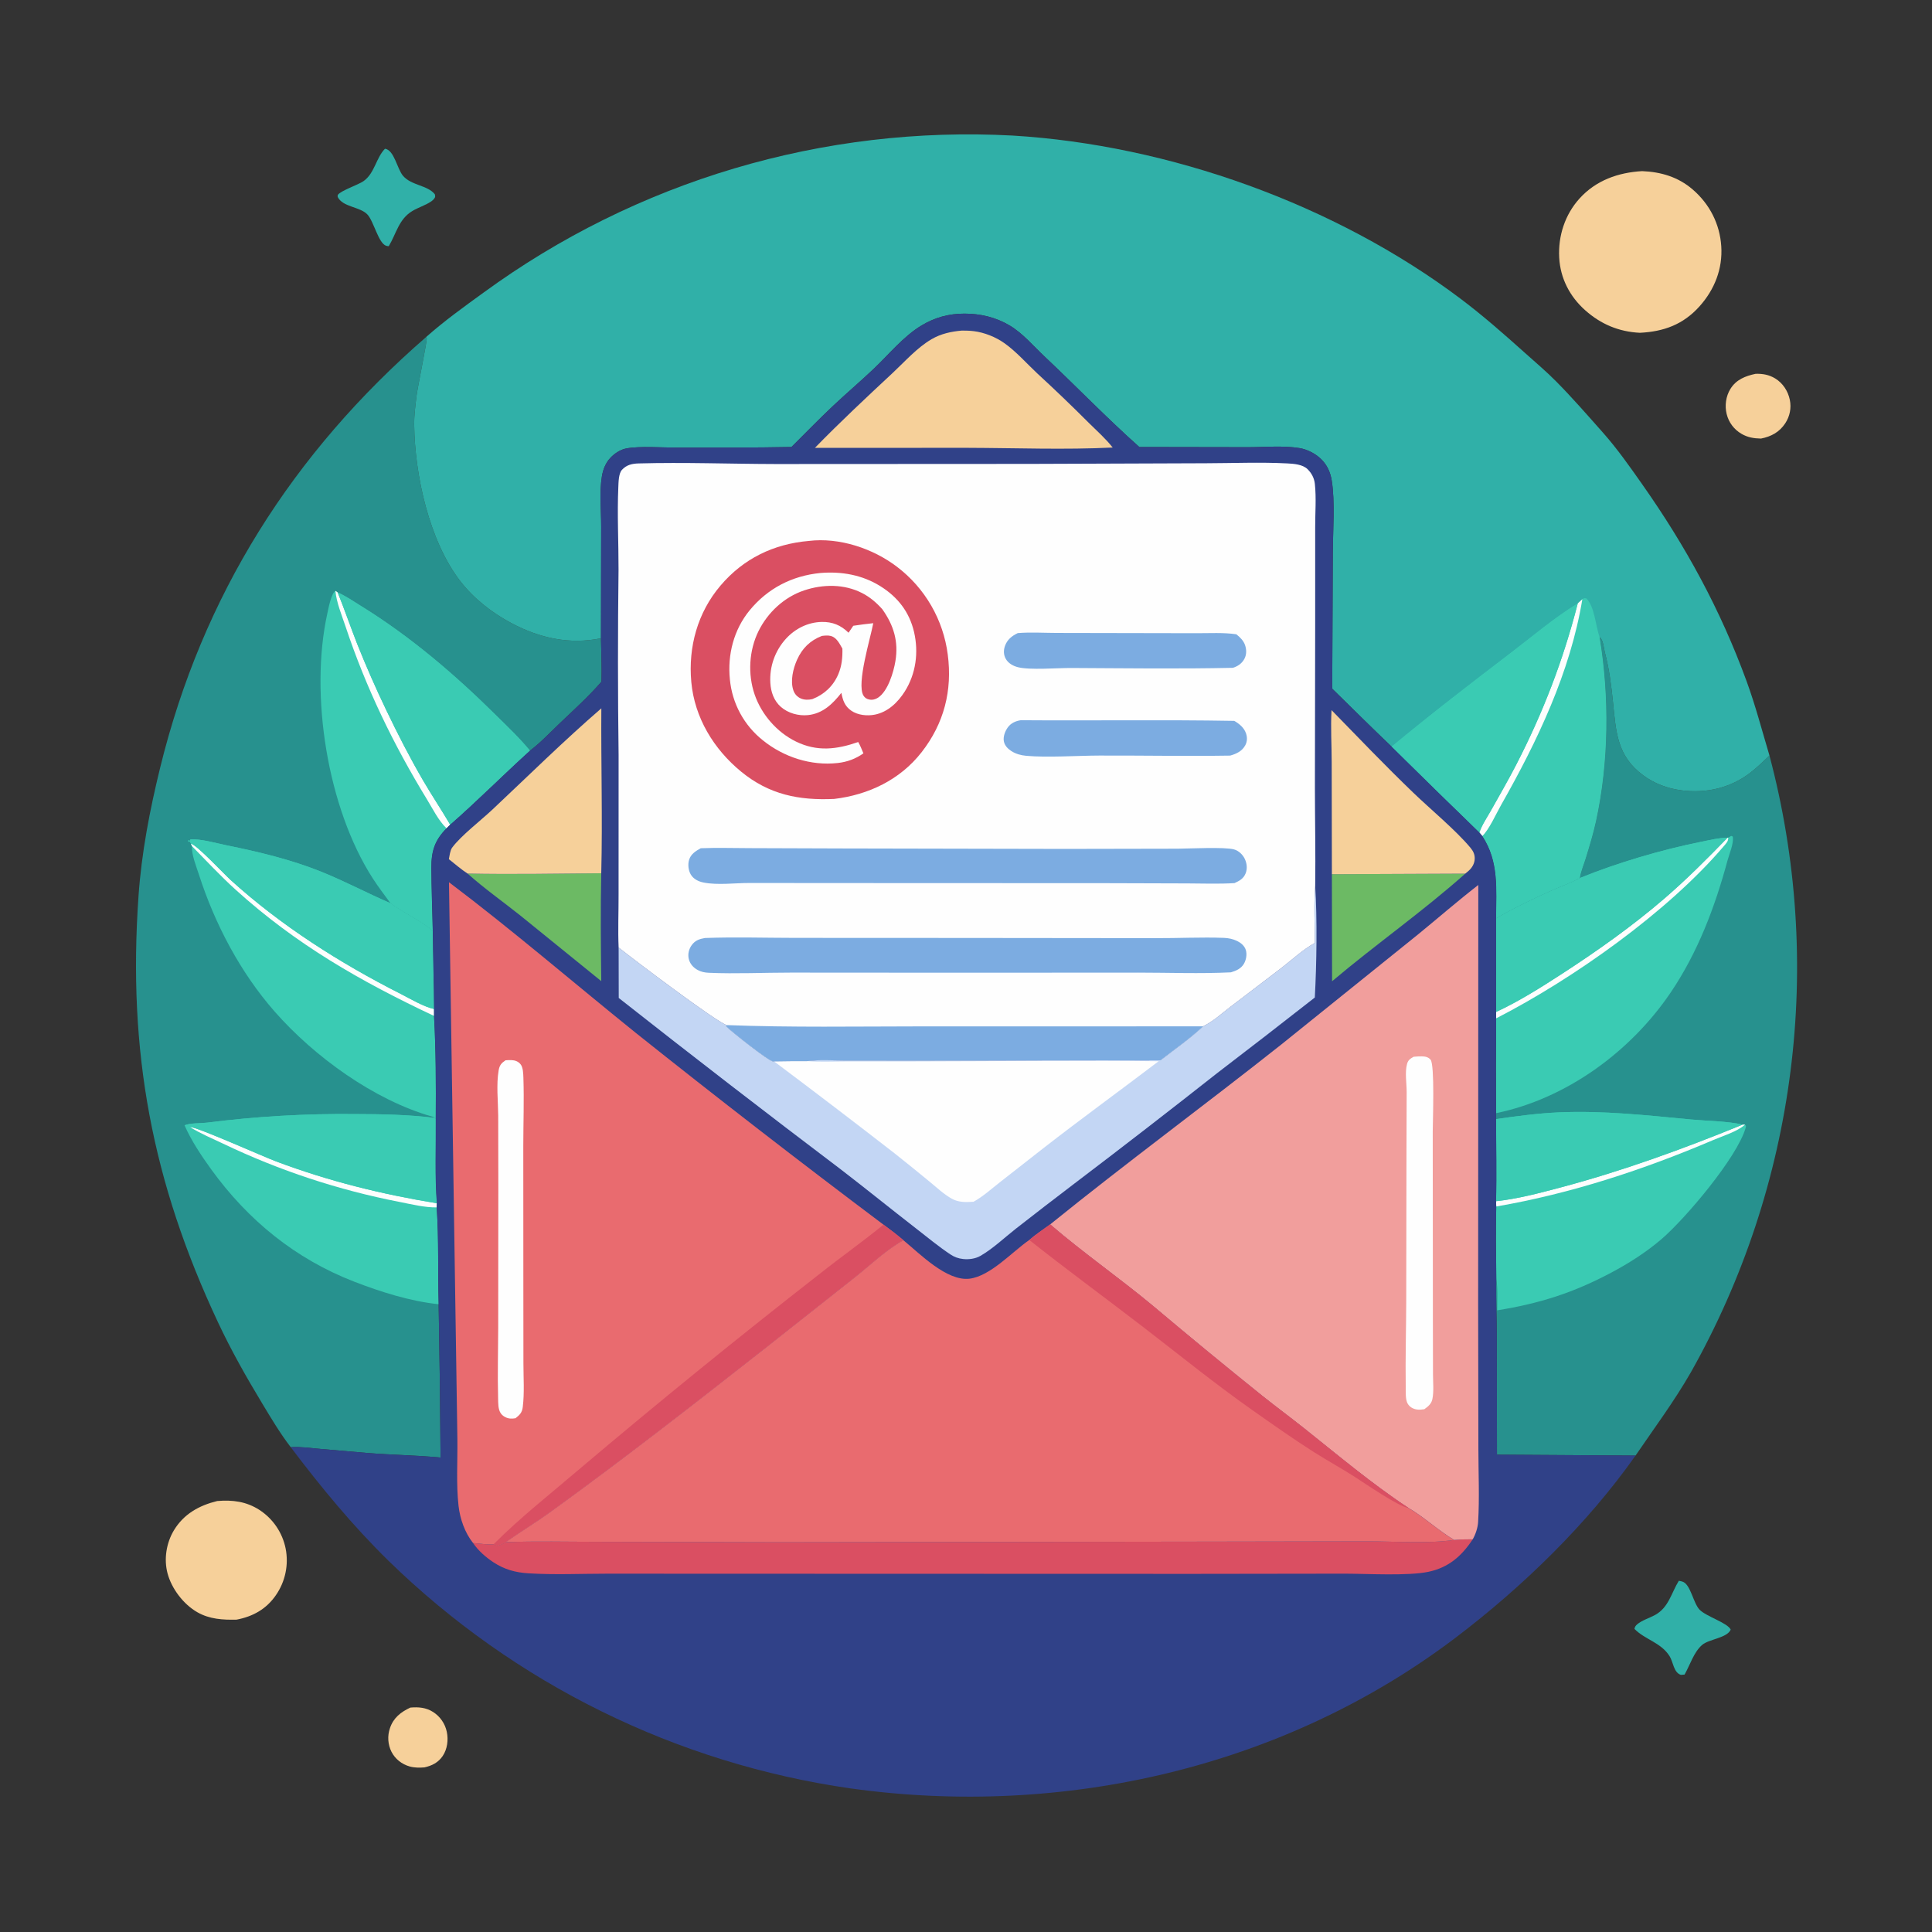 <?xml version="1.0" encoding="utf-8"?>
<svg width="1024" height="1024" xmlns="http://www.w3.org/2000/svg">
  <rect width="100%" height="100%" fill="#333333" stroke="none"/>
  <defs/>
  <path fill="#F6D09A" d="M217.485 905.054C221.838 904.685 225.764 904.992 229.545 907.384Q230.238 907.827 230.884 908.336Q231.53 908.845 232.122 909.417Q232.714 909.988 233.246 910.615Q233.778 911.242 234.245 911.919Q234.712 912.597 235.109 913.317Q235.506 914.037 235.83 914.793Q236.153 915.549 236.4 916.334Q236.647 917.119 236.814 917.924C237.715 922.169 237.099 927.076 234.638 930.715C232.283 934.197 228.951 935.863 224.957 936.753C222.351 936.963 219.617 936.97 217.085 936.247C212.97 935.072 209.478 932.34 207.51 928.522Q207.146 927.798 206.855 927.04Q206.565 926.283 206.353 925.501Q206.14 924.718 206.007 923.918Q205.873 923.118 205.821 922.309Q205.768 921.5 205.797 920.69Q205.826 919.879 205.935 919.076Q206.045 918.272 206.235 917.484Q206.424 916.695 206.692 915.93C208.558 910.425 212.443 907.426 217.485 905.054Z"/>
  <path fill="#F6D09A" d="M930.522 198.127C934.275 198.027 937.613 198.604 940.873 200.577C944.922 203.027 947.693 207.283 948.639 211.885C949.542 216.276 948.649 220.682 946.179 224.416C943.107 229.06 938.719 231.399 933.369 232.451C929.596 232.386 926.299 231.859 923 229.917Q922.275 229.497 921.595 229.005Q920.915 228.514 920.288 227.957Q919.662 227.401 919.094 226.783Q918.526 226.166 918.023 225.495Q917.52 224.825 917.087 224.106Q916.654 223.388 916.295 222.63Q915.937 221.873 915.656 221.082Q915.375 220.292 915.175 219.478C914.073 215.062 914.735 210.064 917.131 206.174C920.212 201.17 925.051 199.306 930.522 198.127Z"/>
  <path fill="#30B0A8" d="M889.821 837.836C890.593 838.008 891.535 838.158 892.246 838.499C896.123 840.359 897.554 849.725 900.753 853.106C904.219 856.768 915.581 860.078 917.309 863.714C915.485 868.178 905.774 868.751 902.205 871.811C897.687 875.685 895.777 882.497 892.852 887.558L890.859 887.708C887.03 886.419 886.85 880.888 884.934 877.836C880.325 870.494 871.935 869.104 866.301 863.35C866.457 862.281 866.913 861.647 867.728 860.938C870.139 858.842 874.253 857.581 877.1 856.042C884.445 852.072 885.753 844.436 889.821 837.836Z"/>
  <path fill="#30B0A8" d="M204.058 78.825C209.012 79.588 210.453 89.485 213.614 93.185C218.048 98.376 226.624 98.096 230.479 102.978C230.531 103.405 230.702 103.834 230.634 104.258C230.488 105.173 229.322 106.22 228.584 106.728C225.529 108.832 221.687 109.944 218.481 111.88C211.35 116.188 210.068 123.789 206.049 130.49C205.526 130.438 205.09 130.42 204.58 130.235C200.531 128.77 198.084 117.242 194.732 113.679C190.795 109.494 181.667 109.832 178.982 104.384C179.015 104.01 178.867 103.57 179.081 103.261C180.63 101.021 189.943 97.962 192.736 95.962C198.646 91.729 199.256 83.721 204.058 78.825Z"/>
  <path fill="#F6D09A" d="M115.124 795.575C123.274 794.894 130.49 795.799 137.477 800.271Q138.144 800.704 138.788 801.169Q139.432 801.634 140.053 802.131Q140.673 802.628 141.268 803.155Q141.863 803.682 142.43 804.238Q142.998 804.794 143.538 805.378Q144.077 805.962 144.587 806.571Q145.097 807.181 145.576 807.815Q146.054 808.45 146.501 809.107Q146.948 809.764 147.361 810.443Q147.774 811.122 148.154 811.82Q148.533 812.519 148.877 813.235Q149.22 813.952 149.528 814.685Q149.836 815.417 150.107 816.165Q150.378 816.912 150.611 817.671Q150.845 818.431 151.04 819.202Q151.235 819.972 151.392 820.751Q151.548 821.545 151.665 822.347Q151.781 823.148 151.858 823.954Q151.934 824.76 151.97 825.569Q152.006 826.378 152.001 827.188Q151.997 827.998 151.952 828.806Q151.907 829.615 151.822 830.42Q151.737 831.226 151.612 832.026Q151.486 832.826 151.321 833.618Q151.156 834.411 150.952 835.195Q150.747 835.978 150.504 836.751Q150.261 837.523 149.979 838.282Q149.698 839.042 149.379 839.786Q149.06 840.53 148.704 841.257Q148.348 841.985 147.956 842.693Q147.565 843.402 147.138 844.09Q146.711 844.779 146.251 845.445C141.193 852.838 134.026 856.815 125.371 858.452C118.12 858.619 111.053 858.209 104.603 854.522C97.263 850.325 91.012 842.126 88.814 833.968C86.775 826.402 88.157 817.742 92.198 811.064C97.429 802.419 105.563 797.921 115.124 795.575Z"/>
  <path fill="#F6D09A" d="M870.374 90.701C880.362 91.115 889.437 93.775 897.136 100.406C906.13 108.154 911.533 118.671 912.307 130.511C913.091 142.502 908.747 153.465 900.79 162.358C892.151 172.011 881.839 175.762 869.167 176.387C858.041 175.846 848.523 171.858 840.187 164.448C832.029 157.195 827.007 147.528 826.409 136.561C825.784 125.105 829.436 113.775 837.17 105.224C845.89 95.583 857.673 91.424 870.374 90.701Z"/>
  <path fill="#27918E" d="M847.811 337.698C847.958 337.826 848.123 337.936 848.254 338.081C849.84 339.848 850.049 343.683 850.654 345.956C852.936 354.53 854.036 363.494 854.932 372.308C856.526 387.987 857.05 400.625 870.767 410.82C876.801 415.305 883.599 417.867 891.026 418.874C904.093 420.646 917.222 417.677 927.714 409.544C931.28 406.78 934.595 403.571 937.854 400.45Q939.208 405.552 940.438 410.686Q941.668 415.82 942.774 420.981Q943.88 426.143 944.862 431.33Q945.843 436.517 946.699 441.726Q947.554 446.935 948.284 452.163Q949.014 457.392 949.617 462.636Q950.221 467.88 950.698 473.138Q951.174 478.395 951.524 483.662Q951.874 488.93 952.097 494.204Q952.319 499.478 952.415 504.756Q952.51 510.034 952.478 515.313Q952.446 520.592 952.287 525.869Q952.127 531.145 951.841 536.416Q951.554 541.687 951.14 546.95Q950.727 552.213 950.186 557.464Q949.645 562.715 948.978 567.952Q948.311 573.188 947.518 578.407Q946.725 583.626 945.806 588.825Q944.887 594.023 943.843 599.198Q942.799 604.372 941.63 609.52Q940.462 614.668 939.169 619.787Q937.877 624.905 936.461 629.99Q935.046 635.076 933.508 640.126Q931.97 645.176 930.311 650.187Q928.652 655.199 926.872 660.169Q925.092 665.139 923.193 670.064Q921.294 674.99 919.277 679.868Q917.26 684.746 915.125 689.575Q912.991 694.403 910.741 699.178Q908.49 703.953 906.126 708.673Q903.761 713.393 901.283 718.054Q898.805 722.715 896.215 727.315C887.385 742.704 876.865 756.841 866.876 771.474L793.423 771.006L793.33 707.441C793.29 697.557 792.749 687.609 793.072 677.736C792.914 664.998 792.755 652.2 793.038 639.465L792.923 636.657C793.392 622.205 792.96 607.613 792.938 593.146L792.949 590.008Q792.796 564.875 792.996 539.744L792.938 536.366L792.954 486.749C802.34 481.322 812.459 476.418 822.363 472.004C827.32 469.795 832.597 467.97 837.36 465.38C837.777 462.1 839.376 458.438 840.358 455.243C842.399 448.607 844.437 441.977 845.915 435.188C852.72 403.921 853.053 369.205 847.811 337.698Z"/>
  <path fill="#3ACBB3" d="M792.938 593.146C804 591.571 815.068 590.068 826.242 589.58C849.809 588.552 872.937 591.165 896.344 593.364C904.457 594.127 916.034 594.248 923.62 596.078L924.913 596.05C925.375 596.87 925.523 596.731 925.247 597.715C920.845 613.353 893.18 646.019 880.661 656.735C872.513 663.708 863.421 669.51 853.965 674.537C833.779 685.27 815.948 690.898 793.541 694.502C793.524 689.02 793.906 683.155 793.072 677.736C792.914 664.998 792.755 652.2 793.038 639.465L792.923 636.657C793.392 622.205 792.96 607.613 792.938 593.146Z"/>
  <path fill="#FEFEFE" d="M924.913 596.05C920.947 599.716 913.054 602.106 908.087 604.226C871.233 619.95 832.571 632.671 793.038 639.465L792.923 636.657C804.33 635.435 815.647 632.424 826.712 629.493C859.627 620.775 892.124 608.967 923.62 596.078L924.913 596.05Z"/>
  <path fill="#3ACBB3" d="M792.938 593.146C804 591.571 815.068 590.068 826.242 589.58C849.809 588.552 872.937 591.165 896.344 593.364C904.457 594.127 916.034 594.248 923.62 596.078C892.124 608.967 859.627 620.775 826.712 629.493C815.647 632.424 804.33 635.435 792.923 636.657C793.392 622.205 792.96 607.613 792.938 593.146Z"/>
  <path fill="#3ACBB3" d="M915.988 443.973L917.573 443.053L918.397 443.375C919.074 446.928 916.582 452.506 915.643 455.996C909.007 480.675 899.831 504.911 885.403 526.183C864.242 557.382 830.242 582.33 792.949 590.008Q792.796 564.875 792.996 539.744L792.938 536.366L792.954 486.749C802.34 481.322 812.459 476.418 822.363 472.004C827.32 469.795 832.597 467.97 837.36 465.38C856.973 457.342 881.043 450.273 901.802 446.139C906.255 445.252 911.101 444.033 915.641 444.005L915.988 443.973Z"/>
  <path fill="#FEFEFE" d="M915.988 443.973C916.139 445.87 914.699 447.245 913.51 448.64C883.915 483.385 833.733 518.861 792.996 539.744L792.938 536.366C805.083 530.749 816.982 523.21 828.206 515.924C846.845 503.824 865.441 490.644 882.281 476.127C893.915 466.099 904.949 455.032 915.641 444.005L915.988 443.973Z"/>
  <path fill="#3ACBB3" d="M837.36 465.38C856.973 457.342 881.043 450.273 901.802 446.139C906.255 445.252 911.101 444.033 915.641 444.005C904.949 455.032 893.915 466.099 882.281 476.127C865.441 490.644 846.845 503.824 828.206 515.924C816.982 523.21 805.083 530.749 792.938 536.366L792.954 486.749C802.34 481.322 812.459 476.418 822.363 472.004C827.32 469.795 832.597 467.97 837.36 465.38Z"/>
  <path fill="#27918E" d="M225.889 178.603C225.984 178.806 226.092 179.003 226.175 179.211C226.545 180.134 221.251 205.77 220.782 209.772C220.196 214.763 219.467 220.069 219.525 225.091C219.836 251.842 227.515 286.816 244.039 308.126C251.157 317.305 260.757 324.789 270.969 330.23C285.94 338.206 301.784 341.73 318.529 338.311C318.632 345.936 319.058 353.699 318.792 361.311C311.973 369.178 304.179 376.209 296.65 383.383C291.584 388.209 286.481 393.677 280.878 397.868C266.65 410.753 253.043 424.48 238.609 437.099L236.674 439.026C230.389 445.349 228.577 451.149 228.624 459.971C228.684 471.19 229.13 482.431 229.391 493.649C229.485 507.369 229.987 521.09 230.049 534.801L230.041 538.46C231.027 556.437 231.094 575.065 230.954 593.08C231.086 607.041 230.385 624.198 231.544 637.763L231.452 639.946C232.604 656.999 232.021 674.194 232.493 691.28Q233.231 731.903 233.512 772.531C220.358 771.284 207.129 771.142 193.961 770.046L169.664 767.94C164.596 767.495 159.156 766.69 154.089 767.033C148.47 759.745 143.611 751.537 138.859 743.664C130.395 729.642 122.509 715.696 115.547 700.861C80.541 626.26 67.641 557.335 73.416 474.933C75.035 451.829 79.395 429.261 84.908 406.793C107.288 315.564 155.096 240.11 225.889 178.603Z"/>
  <path fill="#3ACBB3" d="M97.82 596.463C100.481 595.185 106.567 595.426 109.663 595.03Q129.114 592.564 148.687 591.423Q168.26 590.281 187.865 590.47C202.175 590.514 216.296 590.743 230.512 592.528L230.954 593.08C231.086 607.041 230.385 624.198 231.544 637.763L231.452 639.946C232.604 656.999 232.021 674.194 232.493 691.28C217.355 689.679 201.84 684.764 187.694 679.29C156.601 667.256 131.408 646.721 111.959 619.804C106.687 612.508 101.468 604.714 97.82 596.463Z"/>
  <path fill="#FEFEFE" d="M100.663 597.328C104.405 597.279 139.292 612.927 146.418 615.601C174.283 626.055 202.209 632.961 231.544 637.763L231.452 639.946C225.118 640.04 218.016 638.285 211.789 637.051Q199.664 634.701 187.713 631.583Q175.762 628.464 164.034 624.591Q152.306 620.718 140.849 616.105Q129.392 611.492 118.252 606.158C112.4 603.371 106.143 600.788 100.663 597.328Z"/>
  <path fill="#3ACBB3" d="M97.82 596.463C100.481 595.185 106.567 595.426 109.663 595.03Q129.114 592.564 148.687 591.423Q168.26 590.281 187.865 590.47C202.175 590.514 216.296 590.743 230.512 592.528L230.954 593.08C231.086 607.041 230.385 624.198 231.544 637.763C202.209 632.961 174.283 626.055 146.418 615.601C139.292 612.927 104.405 597.279 100.663 597.328L97.82 596.463Z"/>
  <path fill="#3ACBB3" d="M206.963 478.727C203.78 474.372 200.481 470.078 197.559 465.541C173.573 428.299 164 368.243 173.493 325.141C174.072 322.515 175.526 314.608 177.768 313.172L178.963 313.993C183.322 315.909 187.45 318.781 191.498 321.286C217.666 337.474 241.064 357.512 262.891 379.1C269.04 385.182 275.384 391.172 280.878 397.868C266.65 410.753 253.043 424.48 238.609 437.099L236.674 439.026C230.389 445.349 228.577 451.149 228.624 459.971C228.684 471.19 229.13 482.431 229.391 493.649C226.638 490.087 211.661 482.613 206.963 478.727Z"/>
  <path fill="#FEFEFE" d="M177.768 313.172L178.963 313.993C182.618 323.035 185.768 332.257 189.335 341.329Q196.383 358.984 204.61 376.122C210.66 388.784 217.207 401.55 224.269 413.683C228.873 421.593 233.989 429.203 238.609 437.099L236.674 439.026C232.418 434.958 229.375 428.713 226.297 423.678C208.499 394.566 193.944 364.474 183.153 332.075C181.16 326.088 178.367 319.451 177.768 313.172Z"/>
  <path fill="#3ACBB3" d="M178.963 313.993C183.322 315.909 187.45 318.781 191.498 321.286C217.666 337.474 241.064 357.512 262.891 379.1C269.04 385.182 275.384 391.172 280.878 397.868C266.65 410.753 253.043 424.48 238.609 437.099C233.989 429.203 228.873 421.593 224.269 413.683C217.207 401.55 210.66 388.784 204.61 376.122Q196.383 358.984 189.335 341.329C185.768 332.257 182.618 323.035 178.963 313.993Z"/>
  <path fill="#3ACBB3" d="M101.171 447.166L101.262 447.241L100.215 445.319L99.681 445.614L100.043 446.275L101.012 445.032L100.72 444.859C106.789 444.587 114.364 446.878 120.321 448.085C136.982 451.46 154.214 455.592 170.01 461.931C182.627 466.995 194.528 473.361 206.963 478.727C211.661 482.613 226.638 490.087 229.391 493.649C229.485 507.369 229.987 521.09 230.049 534.801L230.041 538.46C231.027 556.437 231.094 575.065 230.954 593.08L230.512 592.528C229.552 591.878 230.055 592.111 228.907 591.783C198.188 582.996 166.544 560.028 145.572 536.144C127.339 515.378 113.847 489.679 105.41 463.48C104.017 459.155 101.458 453.014 101.752 448.472L101.171 447.166Z"/>
  <path fill="#FEFEFE" d="M101.171 447.166C104.039 447.494 118.911 463.39 122.262 466.431C148.933 490.633 180.26 510.495 212.311 526.751C217.579 529.422 224.341 533.517 230.049 534.801L230.041 538.46C191.136 520.135 156.887 500.585 124.783 471.464C116.768 464.194 109.323 456.201 101.752 448.472L101.171 447.166Z"/>
  <path fill="#3ACBB3" d="M101.171 447.166L101.262 447.241L100.215 445.319L99.681 445.614L100.043 446.275L101.012 445.032L100.72 444.859C106.789 444.587 114.364 446.878 120.321 448.085C136.982 451.46 154.214 455.592 170.01 461.931C182.627 466.995 194.528 473.361 206.963 478.727C211.661 482.613 226.638 490.087 229.391 493.649C229.485 507.369 229.987 521.09 230.049 534.801C224.341 533.517 217.579 529.422 212.311 526.751C180.26 510.495 148.933 490.633 122.262 466.431C118.911 463.39 104.039 447.494 101.171 447.166Z"/>
  <path fill="#30B0A8" d="M225.889 178.603C235.412 170.157 245.988 162.55 256.294 155.081Q260.057 152.332 263.878 149.665Q267.699 146.997 271.577 144.412Q275.454 141.827 279.386 139.325Q283.317 136.823 287.302 134.406Q291.286 131.989 295.321 129.658Q299.356 127.327 303.44 125.082Q307.524 122.838 311.655 120.681Q315.786 118.524 319.962 116.457Q324.139 114.389 328.358 112.411Q332.578 110.433 336.839 108.546Q341.1 106.659 345.4 104.863Q349.7 103.067 354.038 101.364Q358.376 99.661 362.749 98.051Q367.122 96.441 371.528 94.924Q375.935 93.408 380.373 91.987Q384.811 90.565 389.278 89.239Q393.746 87.912 398.241 86.682Q402.735 85.451 407.255 84.317Q411.775 83.183 416.319 82.146Q420.862 81.109 425.426 80.169Q429.991 79.23 434.574 78.388Q439.158 77.546 443.758 76.802Q448.358 76.059 452.974 75.413Q457.589 74.768 462.217 74.222Q466.845 73.676 471.483 73.229Q476.122 72.782 480.769 72.434Q485.416 72.086 490.07 71.838Q494.723 71.59 499.381 71.441Q504.039 71.292 508.699 71.243Q513.359 71.194 518.018 71.245Q522.678 71.295 527.336 71.446Q531.994 71.596 536.647 71.846C619.558 76.82 707.689 108.299 774.239 158.418C786.128 167.372 797.26 177.188 808.331 187.111C813.833 192.042 819.503 196.823 824.705 202.075C833.346 210.795 841.501 220.173 849.645 229.358C857.203 237.881 863.851 247.371 870.399 256.68C893.509 289.528 911.84 323.09 925.69 360.942C930.446 373.94 933.903 387.214 937.854 400.45C934.595 403.571 931.28 406.78 927.714 409.544C917.222 417.677 904.093 420.646 891.026 418.874C883.599 417.867 876.801 415.305 870.767 410.82C857.05 400.625 856.526 387.987 854.932 372.308C854.036 363.494 852.936 354.53 850.654 345.956C850.049 343.683 849.84 339.848 848.254 338.081C848.123 337.936 847.958 337.826 847.811 337.698C853.053 369.205 852.72 403.921 845.915 435.188C844.437 441.977 842.399 448.607 840.358 455.243C839.376 458.438 837.777 462.1 837.36 465.38C832.597 467.97 827.32 469.795 822.363 472.004C812.459 476.418 802.34 481.322 792.954 486.749C793.003 471.217 794.559 456.695 785.653 443.121L784.087 441.246Q760.712 418.625 737.588 395.748C726.986 385.618 716.559 375.288 706.104 365.006L706.412 292.743C706.477 281.098 707.666 265.973 705.842 254.67C705.18 250.568 703.602 246.864 700.703 243.825C697.647 240.621 693.165 238.237 688.79 237.507C680.201 236.073 670.12 237.033 661.409 237.025L603.861 236.927C586.572 221.544 570.346 204.688 553.483 188.811C547.668 183.336 541.994 176.558 535.079 172.478C527.739 168.148 519.667 166.233 511.188 166.23C502.937 166.228 495.502 168.249 488.422 172.507C478.829 178.277 471.167 187.831 463.067 195.502C456.015 202.18 448.607 208.474 441.533 215.129C434.01 222.207 426.836 229.65 419.495 236.915C399.285 237.328 379.016 237.189 358.8 237.244C351.197 237.265 339.025 236.312 331.854 237.711C328.774 238.311 325.76 240.333 323.618 242.565C321.02 245.272 319.623 248.802 319.023 252.467C317.646 260.871 318.653 270.477 318.633 279.029L318.529 338.311C301.784 341.73 285.94 338.206 270.969 330.23C260.757 324.789 251.157 317.305 244.039 308.126C227.515 286.816 219.836 251.842 219.525 225.091C219.467 220.069 220.196 214.763 220.782 209.772C221.251 205.77 226.545 180.134 226.175 179.211C226.092 179.003 225.984 178.806 225.889 178.603Z"/>
  <path fill="#3ACBB3" d="M838.667 317.595C839.71 316.971 839.648 316.915 840.824 317.166C845.245 321.617 845.696 331.82 847.811 337.698C853.053 369.205 852.72 403.921 845.915 435.188C844.437 441.977 842.399 448.607 840.358 455.243C839.376 458.438 837.777 462.1 837.36 465.38C832.597 467.97 827.32 469.795 822.363 472.004C812.459 476.418 802.34 481.322 792.954 486.749C793.003 471.217 794.559 456.695 785.653 443.121L784.087 441.246Q760.712 418.625 737.588 395.748C758.255 378.623 779.373 362.347 800.71 346.079C812.469 337.113 823.584 327.563 836.243 319.819L838.667 317.595Z"/>
  <path fill="#FEFEFE" d="M838.667 317.595C832.32 356.244 814.814 392.849 795.624 426.647C793.044 431.189 789.283 439.674 785.653 443.121L784.087 441.246C785.43 437.249 788.259 433.119 790.324 429.426C794.775 421.461 799.381 413.547 803.56 405.437C817.845 377.711 828.507 349.998 836.243 319.819L838.667 317.595Z"/>
  <path fill="#3ACBB3" d="M737.588 395.748C758.255 378.623 779.373 362.347 800.71 346.079C812.469 337.113 823.584 327.563 836.243 319.819C828.507 349.998 817.845 377.711 803.56 405.437C799.381 413.547 794.775 421.461 790.324 429.426C788.259 433.119 785.43 437.249 784.087 441.246Q760.712 418.625 737.588 395.748Z"/>
  <path fill="#304188" d="M419.495 236.915C426.836 229.65 434.01 222.207 441.533 215.129C448.607 208.474 456.015 202.18 463.067 195.502C471.167 187.831 478.829 178.277 488.422 172.507C495.502 168.249 502.937 166.228 511.188 166.23C519.667 166.233 527.739 168.148 535.079 172.478C541.994 176.558 547.668 183.336 553.483 188.811C570.346 204.688 586.572 221.544 603.861 236.927L661.409 237.025C670.12 237.033 680.201 236.073 688.79 237.507C693.165 238.237 697.647 240.621 700.703 243.825C703.602 246.864 705.18 250.568 705.842 254.67C707.666 265.973 706.477 281.098 706.412 292.743L706.104 365.006C716.559 375.288 726.986 385.618 737.588 395.748Q760.712 418.625 784.087 441.246L785.653 443.121C794.559 456.695 793.003 471.217 792.954 486.749L792.938 536.366L792.996 539.744Q792.796 564.877 792.949 590.008L792.938 593.146C792.96 607.613 793.392 622.205 792.923 636.657L793.038 639.465C792.755 652.2 792.914 664.998 793.072 677.736C792.749 687.609 793.29 697.557 793.33 707.441L793.423 771.006L866.876 771.474C841.304 807.737 807.153 840.911 771.898 867.707C680.849 936.911 563.554 963.597 450.952 947.911Q446.657 947.297 442.375 946.598Q438.094 945.899 433.826 945.116Q429.559 944.332 425.308 943.465Q421.057 942.598 416.824 941.647Q412.591 940.697 408.377 939.663Q404.164 938.629 399.972 937.512Q395.779 936.395 391.61 935.195Q387.44 933.996 383.295 932.715Q379.15 931.434 375.032 930.071Q370.913 928.708 366.821 927.265Q362.73 925.821 358.668 924.297Q354.606 922.773 350.575 921.169Q346.544 919.565 342.545 917.882Q338.546 916.199 334.581 914.438Q330.616 912.677 326.687 910.837Q322.758 908.998 318.865 907.082Q314.973 905.165 311.119 903.173Q307.265 901.18 303.451 899.112Q299.638 897.043 295.865 894.9Q292.093 892.757 288.364 890.54Q284.635 888.323 280.95 886.033Q277.265 883.743 273.626 881.381Q269.987 879.018 266.395 876.585Q262.803 874.151 259.26 871.648Q255.717 869.144 252.224 866.57Q248.731 863.997 245.289 861.356Q241.848 858.714 238.459 856.005Q235.07 853.296 231.735 850.521Q228.4 847.746 225.121 844.906Q221.841 842.065 218.619 839.161Q215.396 836.256 212.231 833.289Q209.066 830.321 205.96 827.292C186.938 808.667 170.114 788.242 154.089 767.033C159.156 766.69 164.596 767.495 169.664 767.94L193.961 770.046C207.129 771.142 220.358 771.284 233.512 772.531Q233.231 731.903 232.493 691.28C232.021 674.194 232.604 656.999 231.452 639.946L231.544 637.763C230.385 624.198 231.086 607.041 230.954 593.08C231.094 575.065 231.027 556.437 230.041 538.46L230.049 534.801C229.987 521.09 229.485 507.369 229.391 493.649C229.13 482.431 228.684 471.19 228.624 459.971C228.577 451.149 230.389 445.349 236.674 439.026L238.609 437.099C253.043 424.48 266.65 410.753 280.878 397.868C286.481 393.677 291.584 388.209 296.65 383.383C304.179 376.209 311.973 369.178 318.792 361.311C319.058 353.699 318.632 345.936 318.529 338.311L318.633 279.029C318.653 270.477 317.646 260.871 319.023 252.467C319.623 248.802 321.02 245.272 323.618 242.565C325.76 240.333 328.774 238.311 331.854 237.711C339.025 236.312 351.197 237.265 358.8 237.244C379.016 237.189 399.285 237.328 419.495 236.915Z"/>
  <path fill="#6CBA64" d="M705.925 463.353L776.616 463.05C754.082 483.119 729.106 500.588 706.028 520.084L705.925 463.353Z"/>
  <path fill="#6CBA64" d="M318.676 462.846C318.274 481.872 318.458 500.999 318.684 520.029L275.727 485.198C266.493 477.834 256.618 470.884 247.826 463.009C271.388 463.477 295.104 463.034 318.676 462.846Z"/>
  <path fill="#F6D09A" d="M705.742 376.379C720.057 391.065 734.368 406.013 749.143 420.222C758.206 428.938 771.708 440.106 779.392 449.356C780.832 451.089 781.679 452.803 781.634 455.107C781.587 457.581 780.338 459.764 778.553 461.409Q777.613 462.263 776.616 463.05L705.925 463.353L705.824 404.039C705.819 394.904 705.207 385.467 705.742 376.379Z"/>
  <path fill="#F6D09A" d="M237.91 455.383C238.279 453.585 238.56 450.747 239.651 449.257C244.175 443.073 254.943 434.779 260.987 429.096C280.085 411.136 298.891 392.576 318.72 375.435C318.512 404.544 319.404 433.759 318.676 462.846C295.104 463.034 271.388 463.477 247.826 463.009C244.379 460.775 241.155 457.918 237.91 455.383Z"/>
  <path fill="#F6D09A" d="M509.8 175.216C511.939 175.211 514.052 175.269 516.177 175.531C521.753 176.22 527.785 178.643 532.359 181.891C538.685 186.382 544.077 192.585 549.728 197.877Q563.66 210.678 577.026 224.068C581.313 228.306 586.012 232.456 589.742 237.199C564.335 238.455 538.253 237.431 512.786 237.358L431.924 237.375C445.193 223.729 459.237 210.628 473.154 197.648C479.64 191.599 486.054 184.27 493.769 179.771C498.72 176.884 504.154 175.708 509.8 175.216Z"/>
  <path fill="#DA4F62" d="M770.675 816.204C773.978 815.878 777.269 815.875 780.584 815.852C774.719 824.746 767.778 830.852 757.087 833.09C746.223 835.365 724.596 834.09 712.696 834.075L631.889 834.184L400.685 834.113L321.792 834.085C307.977 834.089 293.871 834.747 280.105 833.893C273.148 833.461 267.367 831.868 261.504 828.026C257.484 825.391 253.427 821.833 250.73 817.828C254.149 818.05 258.287 818.859 261.639 818.451C262.323 818.922 262.777 819.071 263.559 819.309C265.26 818.969 266.562 818.208 268.066 817.37C284.31 816.769 300.599 817.193 316.852 817.188L412.981 817.43L638.101 817.106L725.042 816.949C738.916 816.939 757.479 818.253 770.675 816.204Z"/>
  <path fill="#C3D6F4" d="M697.084 469.41C698.182 487.236 697.859 510.777 696.879 528.705Q671.213 548.834 645.297 568.641Q607.606 598.362 569.369 627.38Q553.721 639.276 538.236 651.383C532.331 656.04 526.118 661.946 519.602 665.666C516.934 667.188 513.543 667.622 510.516 667.308C507.919 667.039 505.815 666.259 503.652 664.817C497.34 660.609 491.382 655.649 485.386 650.999C472.092 640.691 459.014 630.079 445.68 619.833Q386.37 574.959 327.942 528.943L327.884 502.199C334.879 507.857 379.248 541.375 385.121 543.323L384.893 544.003C387.502 546.62 407.563 562.612 409.878 562.62C410.012 562.62 410.143 562.583 410.276 562.565Q419.116 562.397 427.957 562.421C434.182 561.529 441.097 562.069 447.416 562.075L483.535 562.105L615.071 561.979C622.518 556.181 630.787 550.462 637.631 543.986C642.775 541.534 647.676 537.079 652.21 533.59L679.391 512.86C684.953 508.546 690.737 503.172 696.899 499.779C696.879 489.74 696.314 479.409 697.084 469.41Z"/>
  <path fill="#FEFEFE" d="M427.957 562.421C434.499 562.914 441.242 562.585 447.804 562.583L484.262 562.562C527.522 562.532 570.856 561.893 614.104 562.469C593.862 577.848 573.284 592.789 553.212 608.407L530.029 626.558C525.518 630.097 521.013 634.183 515.995 636.959C512.033 637.206 508.111 637.354 504.53 635.369C500.226 632.984 496.433 629.356 492.63 626.245Q483.445 618.675 474.123 611.275Q442.41 586.645 410.276 562.565Q419.116 562.397 427.957 562.421Z"/>
  <path fill="#F19E9C" d="M556.6 648.961C596.825 616.436 638.594 585.711 679.158 553.576L751.446 495.381C762.178 486.628 772.569 477.543 783.527 469.059L783.449 691.929L783.575 767.864C783.586 780.704 784.205 793.889 783.434 806.697C783.25 809.757 782.108 813.172 780.584 815.852C777.269 815.875 773.978 815.878 770.675 816.204C770.613 816.159 770.555 816.108 770.489 816.068C762.113 811.04 754.92 804.186 746.5 799.233C727.136 786.488 709.276 771.398 691.16 756.988C683.812 751.144 676.244 745.583 668.912 739.716Q639.794 716.318 611.229 692.249C593.395 677.397 574.195 664.111 556.6 648.961Z"/>
  <path fill="#FEFEFE" d="M749.274 560.1C750.718 559.966 752.183 559.881 753.633 559.897C755.375 559.916 757.058 560.258 758.235 561.668C760.511 564.395 759.393 594.447 759.381 599.624L759.462 701.484L759.514 728.237C759.519 732.413 760.03 737.423 759.206 741.492C758.683 744.072 756.954 745.464 754.912 746.919C753.54 747.117 752.137 747.292 750.758 747.029C748.804 746.657 747.226 745.774 746.162 744.069C744.809 741.903 745.102 737.588 745.067 735.09C744.858 720.291 745.255 705.436 745.329 690.634L745.452 613.293L745.559 578.774C745.571 574.059 744.53 568.39 745.778 563.861C746.34 561.822 747.542 561.073 749.274 560.1Z"/>
  <path fill="#E96B6F" d="M237.966 467.592C271.729 493.081 303.847 520.759 336.788 547.3Q401.789 599.148 468.263 649.093C471.895 651.729 475.386 654.452 478.817 657.344C469.692 662.422 461.366 670.438 453.176 676.946L406.913 713.505C368.962 743.293 330.784 773.162 291.676 801.412C283.96 806.985 275.822 811.891 268.066 817.37C266.562 818.208 265.26 818.969 263.559 819.309C262.777 819.071 262.323 818.922 261.639 818.451C258.287 818.859 254.149 818.05 250.73 817.828C246.362 812.345 243.805 805.009 243.035 798.097C241.747 786.529 242.57 774.49 242.426 762.848L241.384 693.922L237.966 467.592Z"/>
  <path fill="#FEFEFE" d="M267.94 561.978C268.955 561.911 269.987 561.834 271.003 561.876C272.946 561.956 274.609 562.518 275.883 564.051C277.29 565.742 277.34 569.164 277.411 571.296C277.815 583.285 277.362 595.46 277.353 607.469L277.386 680.104L277.422 722.396C277.428 730.076 278.01 738.115 277.078 745.744C276.717 748.701 275.493 749.907 273.241 751.684C272.293 751.867 271.34 751.944 270.376 751.856C268.545 751.689 266.62 750.709 265.517 749.221C263.897 747.034 264.076 743.569 264.006 740.951C263.675 728.594 264.022 716.138 264.058 703.773L264.126 629.187L264.057 591.145C263.983 583.574 263.01 574.776 264.29 567.342C264.759 564.617 265.672 563.521 267.94 561.978Z"/>
  <path fill="#DA4F62" d="M468.263 649.093C471.895 651.729 475.386 654.452 478.817 657.344C469.692 662.422 461.366 670.438 453.176 676.946L406.913 713.505C368.962 743.293 330.784 773.162 291.676 801.412C283.96 806.985 275.822 811.891 268.066 817.37C266.562 818.208 265.26 818.969 263.559 819.309C262.777 819.071 262.323 818.922 261.639 818.451C276.083 803.995 291.968 791.607 307.454 778.344Q370.043 725.393 434.692 674.977C445.748 666.192 457.356 658.048 468.263 649.093Z"/>
  <path fill="#E96B6F" d="M545.54 657.221C548.935 654.25 552.967 651.664 556.6 648.961C574.195 664.111 593.395 677.397 611.229 692.249Q639.794 716.318 668.912 739.716C676.244 745.583 683.812 751.144 691.16 756.988C709.276 771.398 727.136 786.488 746.5 799.233C754.92 804.186 762.113 811.04 770.489 816.068C770.555 816.108 770.613 816.159 770.675 816.204C757.479 818.253 738.916 816.939 725.042 816.949L638.101 817.106L412.981 817.43L316.852 817.188C300.599 817.193 284.31 816.769 268.066 817.37C275.822 811.891 283.96 806.985 291.676 801.412C330.784 773.162 368.962 743.293 406.913 713.505L453.176 676.946C461.366 670.438 469.692 662.422 478.817 657.344C487.561 664.528 501.817 679.185 513.864 677.732C524.921 676.399 536.55 663.412 545.54 657.221Z"/>
  <path fill="#DA4F62" d="M545.54 657.221C548.935 654.25 552.967 651.664 556.6 648.961C574.195 664.111 593.395 677.397 611.229 692.249Q639.794 716.318 668.912 739.716C676.244 745.583 683.812 751.144 691.16 756.988C709.276 771.398 727.136 786.488 746.5 799.233C741.769 798.835 722.966 785.938 718.276 782.917C711.098 778.293 703.58 774.21 696.376 769.625C685.294 762.573 674.385 754.855 663.636 747.292C643.883 733.393 624.877 717.948 605.721 703.209C585.727 687.826 565.308 672.876 545.54 657.221Z"/>
  <path fill="#FEFEFE" d="M327.884 502.199C327.476 492.989 327.885 483.544 327.858 474.313L327.872 400.25Q327.229 351.082 327.837 301.914C327.874 287.393 327.083 272.688 327.721 258.204C327.836 255.596 327.857 250.997 329.633 249.045C332.056 246.382 335.004 245.724 338.501 245.627C362.669 244.963 386.964 245.893 411.144 245.944L545.892 245.874L638.988 245.536C653.362 245.505 668.049 244.869 682.392 245.621C685.849 245.802 690.458 246.151 693.033 248.677C695.226 250.829 696.575 253.44 696.905 256.488C697.711 263.927 697.053 271.941 697.073 279.451L697.068 330.673L696.93 417.72C696.955 434.945 697.311 452.187 697.084 469.41C696.314 479.409 696.879 489.74 696.899 499.779C690.737 503.172 684.953 508.546 679.391 512.86L652.21 533.59C647.676 537.079 642.775 541.534 637.631 543.986C630.787 550.462 622.518 556.181 615.071 561.979L483.535 562.105L447.416 562.075C441.097 562.069 434.182 561.529 427.957 562.421Q419.116 562.397 410.276 562.565C410.143 562.583 410.012 562.62 409.878 562.62C407.563 562.612 387.502 546.62 384.893 544.003L385.121 543.323C379.248 541.375 334.879 507.857 327.884 502.199Z"/>
  <path fill="#7CACE1" d="M539.437 335.552C546.175 335 553.235 335.454 560.006 335.468L599.682 335.546L634.275 335.611C641.184 335.627 648.44 335.177 655.277 336.18C657.188 337.718 659.03 339.46 659.869 341.823C660.719 344.217 660.774 346.93 659.554 349.206C658.237 351.663 656.072 353.146 653.466 353.955C624.914 354.584 596.278 354.181 567.718 354.046C560.468 354.011 545.813 355.248 539.487 353.621C536.889 352.952 534.374 351.546 533.041 349.131C531.904 347.071 531.855 344.694 532.608 342.498C533.801 339.023 536.244 337.095 539.437 335.552Z"/>
  <path fill="#7CACE1" d="M541.011 381.733C578.716 382.021 616.507 381.414 654.194 382.082C656.885 383.635 659.381 385.684 660.42 388.727C661.141 390.839 661.073 393.022 660.021 395.006C658.359 398.14 655.253 399.589 651.99 400.484C628.879 400.846 605.737 400.393 582.622 400.462C570.978 400.497 554.945 401.62 543.862 400.589C541.082 400.331 538.355 399.595 535.997 398.058C534.107 396.827 532.463 395.129 532.054 392.837C531.611 390.357 532.763 387.419 534.218 385.448C535.852 383.233 538.366 382.128 541.011 381.733Z"/>
  <path fill="#7CACE1" d="M385.121 543.323C419.295 544.628 453.773 544.022 487.979 544.004L637.631 543.986C630.787 550.462 622.518 556.181 615.071 561.979L483.535 562.105L447.416 562.075C441.097 562.069 434.182 561.529 427.957 562.421Q419.116 562.397 410.276 562.565C410.143 562.583 410.012 562.62 409.878 562.62C407.563 562.612 387.502 546.62 384.893 544.003L385.121 543.323Z"/>
  <path fill="#7CACE1" d="M371.423 449.579C380.131 449.235 388.948 449.52 397.666 449.532L446.277 449.699L564.089 449.941L624.099 449.827C630.291 449.795 649.096 448.8 654.096 450.218C656.609 450.93 658.718 452.987 659.805 455.326C660.902 457.687 661.189 460.447 660.211 462.897C659.082 465.724 656.952 466.851 654.317 468.064C646.099 468.586 637.689 468.252 629.449 468.229L586.356 468.099L458.181 468.048L397.18 468.006C389.434 467.988 380.46 469.246 372.924 467.765C370.209 467.231 367.55 465.936 366.107 463.475C364.841 461.315 364.507 458.145 365.222 455.753C366.142 452.674 368.761 451.04 371.423 449.579Z"/>
  <path fill="#7CACE1" d="M373.593 497.165C389.413 496.572 405.412 497.084 421.25 497.098L511.141 497.137L612.355 497.243C624.44 497.303 636.727 496.631 648.774 497.096C651.123 497.187 653.565 497.696 655.685 498.732C657.697 499.714 659.572 501.25 660.286 503.445C661.04 505.765 660.519 508.716 659.31 510.803C657.787 513.432 655.188 514.518 652.416 515.358C636.146 516.166 619.532 515.507 603.232 515.509L512.531 515.563L419.315 515.502C404.995 515.499 389.878 516.214 375.694 515.599C373.581 515.507 371.608 515.126 369.741 514.093C367.429 512.814 365.627 510.792 365.041 508.171C364.47 505.615 365.127 502.953 366.678 500.862C368.493 498.414 370.701 497.676 373.593 497.165Z"/>
  <path fill="#DA4F62" d="M428.733 286.701C444.883 284.753 462.766 290.698 475.536 300.496Q476.903 301.538 478.216 302.646Q479.53 303.754 480.787 304.925Q482.044 306.097 483.242 307.329Q484.44 308.562 485.575 309.852Q486.71 311.142 487.78 312.487Q488.851 313.831 489.853 315.227Q490.855 316.623 491.787 318.067Q492.72 319.511 493.579 320.999Q494.439 322.487 495.224 324.016Q496.009 325.544 496.717 327.11Q497.425 328.676 498.056 330.275Q498.686 331.873 499.236 333.501Q499.786 335.129 500.255 336.783Q500.725 338.436 501.111 340.11Q501.498 341.785 501.802 343.476Q502.105 345.168 502.325 346.872C504.844 365.99 500.378 383.429 488.459 398.701C477.041 413.331 460.275 421.279 442.125 423.454C423.382 424.307 407.678 421.155 392.864 409.024C378.309 397.105 368.107 380.356 366.395 361.402C364.721 342.876 369.742 324.7 381.81 310.456C394.004 296.064 410.058 288.296 428.733 286.701Z"/>
  <path fill="#FEFEFE" d="M434.793 303.7C445.973 302.766 456.979 304.68 466.609 310.689C475.837 316.447 482.002 324.352 484.473 335.004C486.966 345.746 485.471 357.101 479.557 366.484C475.925 372.247 470.582 377.41 463.69 378.769C459.631 379.569 454.682 379.081 451.205 376.689C447.708 374.283 446.71 371.154 445.945 367.221C441.353 373.075 436.109 378.199 428.284 379.017C423.269 379.54 417.685 378.027 413.872 374.661C410.185 371.406 408.574 366.772 408.299 361.96Q408.251 361.163 408.242 360.364Q408.234 359.566 408.265 358.768Q408.297 357.97 408.369 357.175Q408.44 356.38 408.551 355.589Q408.662 354.798 408.813 354.014Q408.964 353.23 409.153 352.454Q409.343 351.678 409.571 350.913Q409.8 350.148 410.066 349.395Q410.332 348.642 410.636 347.904Q410.94 347.165 411.28 346.443Q411.62 345.72 411.996 345.016Q412.372 344.311 412.783 343.627Q413.194 342.942 413.638 342.279Q414.083 341.615 414.56 340.975Q415.037 340.335 415.546 339.719Q416.054 339.103 416.593 338.514C421.455 333.2 428.17 329.814 435.427 329.641C441.184 329.504 445.685 331.361 449.747 335.361L452.255 331.673Q457.533 330.86 462.844 330.303C461.442 338.024 453.886 362.399 457.629 368.644C458.357 369.859 459.37 370.492 460.737 370.77C462.383 371.105 464.031 370.678 465.413 369.764C470.63 366.316 473.619 356.287 474.591 350.391C476.307 339.977 473.682 331.397 467.635 322.888C464.519 319.406 461.155 316.508 456.99 314.364C447.449 309.455 436.208 309.567 426.181 312.932C415.651 316.466 406.906 324.613 402.013 334.532C396.967 344.76 396.278 357.361 399.981 368.13C403.626 378.729 411.814 388.147 421.911 393.055C433.14 398.514 443.443 397.252 454.879 393.287C455.971 395.199 456.768 397.27 457.628 399.293C453.465 402.214 449.074 403.843 444.025 404.408C429.852 405.994 415.403 401.307 404.365 392.405Q403.44 391.672 402.553 390.893Q401.666 390.114 400.819 389.291Q399.972 388.468 399.168 387.604Q398.364 386.739 397.605 385.835Q396.846 384.931 396.133 383.99Q395.42 383.049 394.756 382.073Q394.092 381.097 393.477 380.089Q392.863 379.081 392.301 378.043Q391.738 377.005 391.229 375.94Q390.72 374.875 390.265 373.785Q389.81 372.696 389.41 371.585Q389.011 370.474 388.668 369.344Q388.325 368.215 388.04 367.069Q387.755 365.924 387.528 364.765Q387.301 363.607 387.132 362.438Q386.964 361.269 386.855 360.094C385.515 347.042 388.902 333.779 397.268 323.559C406.881 311.814 419.83 305.182 434.793 303.7Z"/>
  <path fill="#DA4F62" d="M435.616 337.051C437.153 336.868 438.782 336.677 440.304 337.068C443.481 337.885 444.965 341.187 446.489 343.776C446.593 348.531 446.194 352.906 444.328 357.321C441.67 363.612 436.875 368.084 430.556 370.546C428.526 371.001 426.338 371.041 424.407 370.185C422.544 369.358 421.231 367.915 420.542 366.002C418.758 361.055 420.346 354.396 422.441 349.718C425.187 343.584 429.397 339.461 435.616 337.051Z"/>
</svg>